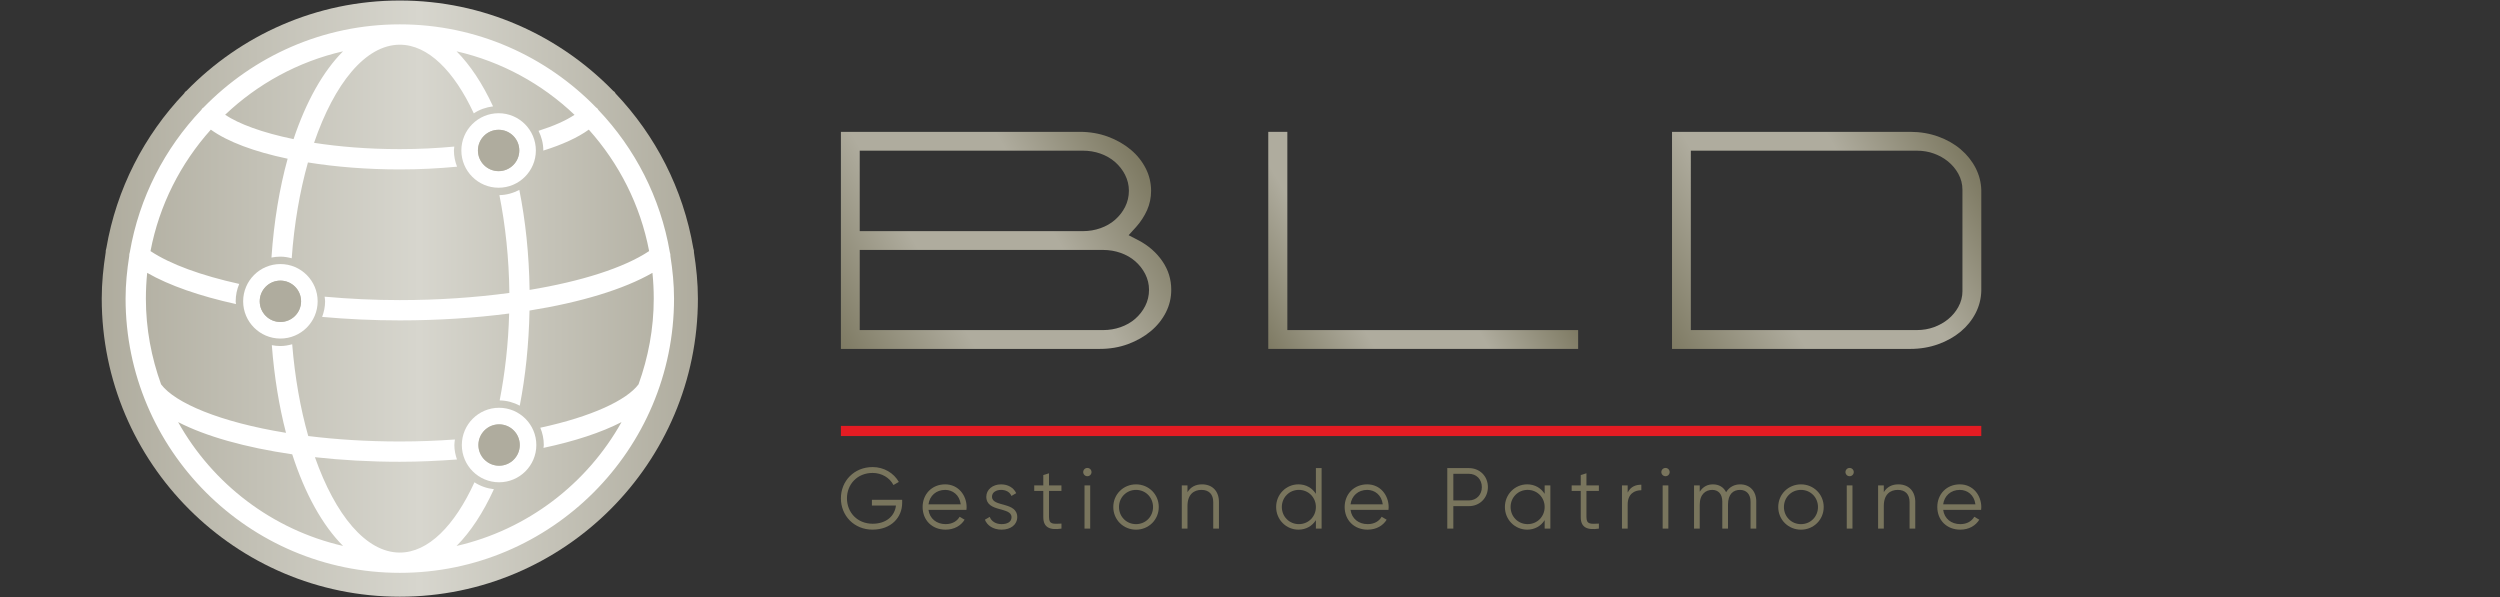 <?xml version="1.0" encoding="UTF-8"?><svg id="uuid-9aa5651c-7117-4a37-90d9-043d5bec76fc" xmlns="http://www.w3.org/2000/svg" width="180" height="43" xmlns:xlink="http://www.w3.org/1999/xlink" viewBox="0 0 180 43"><rect x="0" y="0" width="180" height="43" fill="#333333" stroke="none"/><defs><linearGradient id="uuid-040779f3-4b69-4464-bc77-ab8037eafaec" x1="58.931" y1="24.083" x2="82.344" y2="10.566" gradientUnits="userSpaceOnUse"><stop offset="0" stop-color="#79755d"/><stop offset=".345" stop-color="#afac9e"/><stop offset=".677" stop-color="#afac9e"/><stop offset="1" stop-color="#79755d"/></linearGradient><linearGradient id="uuid-d899c43d-e711-478f-bd20-6e1b0785504f" x1="118.565" y1="23.775" x2="141.96" y2="10.268" xlink:href="#uuid-040779f3-4b69-4464-bc77-ab8037eafaec"/><linearGradient id="uuid-8cdacff1-b137-4bd1-8a33-d3c0891380d5" x1="90.151" y1="24.42" x2="108.611" y2="13.762" xlink:href="#uuid-040779f3-4b69-4464-bc77-ab8037eafaec"/><linearGradient id="uuid-d8625cdb-250e-4388-bb93-814b4c3971e4" x1="7.325" y1="21.5" x2="50.25" y2="21.5" gradientUnits="userSpaceOnUse"><stop offset="0" stop-color="#afac9e"/><stop offset=".533" stop-color="#d7d6ce"/><stop offset=".999" stop-color="#afac9e"/></linearGradient></defs><rect width="180" height="43" fill="none"/><g><g><path d="M62.829,38.135c-1.338,0-2.284-1.009-2.284-2.254s.946-2.252,2.284-2.252c.815,0,1.525,.429,1.886,1.07l-.387,.223c-.267-.523-.846-.871-1.499-.871-1.102,0-1.848,.815-1.848,1.829s.746,1.829,1.848,1.829c1.014,0,1.599-.585,1.68-1.312h-1.731v-.411h2.178v.224c0,1.039-.79,1.923-2.128,1.923Z" fill="#79755d"/><path d="M69.596,36.516c0,.062-.006,.132-.013,.194h-2.732c.087,.634,.579,1.027,1.238,1.027,.492,0,.834-.23,1.002-.53l.361,.211c-.261,.424-.74,.717-1.369,.717-.983,0-1.655-.691-1.655-1.631,0-.915,.659-1.631,1.624-1.631,.953,0,1.544,.791,1.544,1.643Zm-2.745-.204h2.322c-.087-.685-.585-1.04-1.121-1.04-.653,0-1.12,.429-1.201,1.04Z" fill="#79755d"/><path d="M73.241,37.239c0,.529-.461,.896-1.127,.896-.623,0-1.046-.318-1.201-.717l.348-.204c.113,.317,.436,.523,.853,.523,.368,0,.716-.132,.716-.498,0-.772-1.816-.33-1.816-1.476,0-.497,.442-.889,1.063-.889,.511,0,.909,.249,1.089,.634l-.342,.2c-.13-.317-.448-.436-.747-.436-.323,0-.653,.155-.653,.491,0,.772,1.818,.33,1.818,1.476Z" fill="#79755d"/><path d="M75.53,37.233c0,.535,.293,.491,.895,.466v.361c-.84,.125-1.307-.081-1.307-.827v-1.886h-.653v-.398h.653v-.747l.411-.125v.872h.895v.398h-.895v1.886Z" fill="#79755d"/><path d="M77.991,33.99c0-.162,.132-.298,.3-.298s.298,.136,.298,.298-.13,.298-.298,.298-.3-.136-.3-.298Zm.504,.959v3.111h-.41v-3.111h.41Z" fill="#79755d"/><path d="M80.157,36.505c0-.921,.728-1.631,1.637-1.631s1.637,.71,1.637,1.631-.728,1.631-1.637,1.631-1.637-.71-1.637-1.631Zm2.862,0c0-.691-.535-1.233-1.225-1.233s-1.227,.542-1.227,1.233,.536,1.233,1.227,1.233,1.225-.542,1.225-1.233Z" fill="#79755d"/><path d="M87.764,36.15v1.91h-.41v-1.91c0-.555-.305-.878-.847-.878-.548,0-1.008,.323-1.008,1.157v1.631h-.41v-3.111h.41v.485c.243-.392,.604-.56,1.046-.56,.759,0,1.22,.498,1.22,1.276Z" fill="#79755d"/><path d="M95.155,38.06h-.411v-.61c-.261,.417-.703,.685-1.257,.685-.877,0-1.605-.71-1.605-1.631s.728-1.631,1.605-1.631c.555,0,.996,.268,1.257,.685v-1.855h.411v4.357Zm-.411-1.556c0-.691-.535-1.233-1.225-1.233s-1.227,.542-1.227,1.233,.536,1.233,1.227,1.233,1.225-.542,1.225-1.233Z" fill="#79755d"/><path d="M99.983,36.516c0,.062-.006,.132-.013,.194h-2.732c.087,.634,.579,1.027,1.238,1.027,.492,0,.834-.23,1.002-.53l.361,.211c-.261,.424-.74,.717-1.369,.717-.983,0-1.655-.691-1.655-1.631,0-.915,.659-1.631,1.624-1.631,.953,0,1.544,.791,1.544,1.643Zm-2.745-.204h2.322c-.087-.685-.585-1.04-1.121-1.04-.653,0-1.12,.429-1.201,1.04Z" fill="#79755d"/><path d="M107.129,35.072c0,.779-.585,1.37-1.369,1.37h-1.12v1.618h-.436v-4.357h1.556c.784,0,1.369,.585,1.369,1.369Zm-.436,0c0-.559-.391-.958-.933-.958h-1.12v1.916h1.12c.542,0,.933-.404,.933-.959Z" fill="#79755d"/><path d="M111.626,38.06h-.411v-.61c-.261,.417-.703,.685-1.257,.685-.877,0-1.605-.71-1.605-1.631s.728-1.631,1.605-1.631c.555,0,.996,.268,1.257,.685v-.61h.411v3.111Zm-.411-1.556c0-.691-.535-1.233-1.225-1.233s-1.227,.542-1.227,1.233,.536,1.233,1.227,1.233,1.225-.542,1.225-1.233Z" fill="#79755d"/><path d="M114.225,37.233c0,.535,.293,.491,.895,.466v.361c-.84,.125-1.307-.081-1.307-.827v-1.886h-.653v-.398h.653v-.747l.411-.125v.872h.895v.398h-.895v1.886Z" fill="#79755d"/><path d="M118.175,34.898v.398c-.497,0-.983,.262-.983,1.033v1.731h-.41v-3.111h.41v.516c.219-.436,.585-.566,.983-.566Z" fill="#79755d"/><path d="M119.617,33.99c0-.162,.132-.298,.3-.298s.298,.136,.298,.298-.13,.298-.298,.298-.3-.136-.3-.298Zm.504,.959v3.111h-.41v-3.111h.41Z" fill="#79755d"/><path d="M126.451,36.118v1.942h-.411v-1.942c0-.553-.317-.846-.759-.846-.479,0-.866,.293-.866,1.064v1.724h-.41v-1.942c0-.553-.287-.846-.728-.846-.448,0-.896,.293-.896,1.064v1.724h-.41v-3.111h.41v.454c.243-.38,.579-.529,.953-.529,.436,0,.772,.206,.946,.566,.23-.385,.61-.566,1.008-.566,.685,0,1.164,.466,1.164,1.244Z" fill="#79755d"/><path d="M128.033,36.505c0-.921,.728-1.631,1.637-1.631s1.637,.71,1.637,1.631-.728,1.631-1.637,1.631-1.637-.71-1.637-1.631Zm2.862,0c0-.691-.535-1.233-1.225-1.233s-1.227,.542-1.227,1.233,.536,1.233,1.227,1.233,1.225-.542,1.225-1.233Z" fill="#79755d"/><path d="M132.873,33.99c0-.162,.132-.298,.3-.298s.298,.136,.298,.298-.13,.298-.298,.298-.3-.136-.3-.298Zm.504,.959v3.111h-.41v-3.111h.41Z" fill="#79755d"/><path d="M137.899,36.15v1.91h-.41v-1.91c0-.555-.305-.878-.847-.878-.548,0-1.008,.323-1.008,1.157v1.631h-.41v-3.111h.41v.485c.243-.392,.604-.56,1.046-.56,.759,0,1.22,.498,1.22,1.276Z" fill="#79755d"/><path d="M142.653,36.516c0,.062-.006,.132-.013,.194h-2.732c.087,.634,.579,1.027,1.238,1.027,.492,0,.834-.23,1.002-.53l.361,.211c-.261,.424-.74,.717-1.369,.717-.983,0-1.655-.691-1.655-1.631,0-.915,.659-1.631,1.624-1.631,.953,0,1.544,.791,1.544,1.643Zm-2.745-.204h2.322c-.087-.685-.585-1.04-1.121-1.04-.653,0-1.12,.429-1.201,1.04Z" fill="#79755d"/></g><g><path d="M81.954,17.294l-.693-.359,.525-.578c.337-.372,.608-.788,.808-1.238,.189-.431,.285-.893,.285-1.375,0-.571-.129-1.116-.385-1.619-.261-.513-.624-.968-1.083-1.351-.47-.391-1.024-.707-1.644-.936-.622-.229-1.304-.346-2.026-.346h-17.196v15.629h18.645c.724,0,1.406-.116,2.025-.345,.623-.23,1.177-.545,1.647-.937,.459-.383,.823-.838,1.083-1.35,.256-.504,.385-1.048,.385-1.619,0-.757-.207-1.429-.633-2.055-.432-.634-1.019-1.146-1.742-1.521Zm-20.054-6.446h16.081c.431,0,.851,.07,1.248,.21,.405,.143,.762,.347,1.06,.61,.297,.261,.538,.569,.714,.914,.184,.364,.278,.751,.278,1.151,0,.414-.093,.809-.277,1.173-.177,.346-.418,.654-.715,.915-.299,.264-.656,.469-1.06,.61-.393,.139-.813,.21-1.248,.21h-16.081v-5.792Zm20.55,11.193c-.173,.34-.412,.647-.711,.909-.299,.262-.656,.466-1.061,.607-.394,.139-.815,.209-1.248,.209h-17.53v-5.77h17.53c.433,0,.853,.07,1.248,.209,.405,.141,.762,.346,1.06,.606,.299,.264,.54,.57,.714,.911,.184,.359,.278,.746,.278,1.147,0,.417-.094,.811-.279,1.171Z" fill="url(#uuid-040779f3-4b69-4464-bc77-ab8037eafaec)"/><path d="M141.168,10.749c-.457-.388-1.004-.697-1.623-.92-.622-.223-1.297-.336-2.006-.336h-17.154v15.629h17.154c.709,0,1.384-.113,2.006-.336s1.169-.53,1.627-.912c.452-.377,.813-.825,1.074-1.332,.256-.499,.393-1.038,.407-1.599v-7.263c-.014-.545-.151-1.083-.407-1.583-.262-.509-.624-.963-1.078-1.346Zm.129,10.204c0,.409-.101,.798-.302,1.157-.185,.335-.432,.629-.73,.873-.293,.238-.633,.43-1.009,.569-.384,.141-.798,.213-1.234,.213h-16.282V10.848h16.282c.435,0,.85,.072,1.232,.212,.377,.14,.716,.33,1.008,.568,.302,.247,.547,.541,.734,.876,.2,.359,.3,.748,.3,1.156v7.292Z" fill="url(#uuid-d899c43d-e711-478f-bd20-6e1b0785504f)"/><polygon points="92.689 23.766 92.689 9.493 91.316 9.493 91.316 25.121 113.626 25.121 113.626 23.766 92.689 23.766" fill="url(#uuid-8cdacff1-b137-4bd1-8a33-d3c0891380d5)"/></g><g><path d="M49.965,18.177c.006-.105-.011-.207-.047-.308-.733-4.276-2.727-8.118-5.595-11.135-.029-.044-.049-.092-.088-.131-.023-.023-.054-.033-.079-.053C40.254,2.54,34.811,.037,28.788,.037c0,0,0,0-.001,0,0,0,0,0,0,0,0,0,0,0-.002,0-6.024,0-11.467,2.504-15.368,6.514-.024,.019-.054,.028-.076,.051-.037,.036-.055,.082-.083,.124-2.873,3.018-4.869,6.864-5.602,11.144-.036,.1-.052,.201-.047,.305-.17,1.087-.284,2.191-.284,3.325,0,11.834,9.626,21.461,21.46,21.463,0,0,0,0,.002,0,0,0,0,0,0,0,0,0,0,0,.001,0,11.833,0,21.461-9.628,21.461-21.463,0-1.133-.114-2.237-.284-3.323Z" fill="url(#uuid-d8625cdb-250e-4388-bb93-814b4c3971e4)"/><g><path d="M20.189,24.376c-1.479,0-2.682-1.203-2.682-2.682s1.203-2.682,2.682-2.682,2.682,1.203,2.682,2.682-1.203,2.682-2.682,2.682Zm0-4.171c-.821,0-1.489,.668-1.489,1.489s.668,1.489,1.489,1.489,1.489-.668,1.489-1.489-.668-1.489-1.489-1.489Z" fill="#fff"/><path d="M48.271,18.443c.005-.096-.01-.191-.043-.284-.674-3.934-2.508-7.469-5.148-10.244-.027-.04-.045-.085-.081-.121-.021-.022-.049-.03-.073-.048-3.59-3.689-8.597-5.992-14.139-5.992,0,0,0,0-.001,0,0,0,0,0,0,0,0,0,0,0-.001,0-5.542,0-10.549,2.304-14.138,5.993-.022,.018-.05,.026-.07,.047-.034,.034-.05,.076-.076,.114-2.643,2.777-4.479,6.315-5.154,10.252-.033,.092-.048,.185-.043,.28-.156,1-.262,2.016-.262,3.059,0,10.887,8.856,19.744,19.743,19.746,0,0,0,0,.001,0,0,0,0,0,0,0,0,0,0,0,.001,0,10.887,0,19.744-8.858,19.744-19.746,0-1.042-.105-2.058-.261-3.057ZM24.701,3.692c-1.437,1.44-2.66,3.616-3.565,6.325-2.258-.465-3.944-1.097-4.927-1.753,2.334-2.219,5.247-3.826,8.492-4.571ZM12.825,30.391c1.986,1.024,4.847,1.829,8.216,2.32,.913,2.838,2.175,5.108,3.661,6.597-5.099-1.17-9.389-4.468-11.877-8.916Zm33.152-2.722c-.86,1.148-3.37,2.326-7.076,3.127,.162,.384,.252,.804,.252,1.246,0,.07-.016,.136-.021,.205,2.243-.477,4.166-1.107,5.618-1.856-2.488,4.449-6.779,7.748-11.879,8.917,1.015-1.017,1.923-2.407,2.689-4.085-.511-.06-.989-.227-1.399-.498-1.422,3.109-3.318,5.06-5.375,5.06h-.001c-2.433,0-4.648-2.711-6.11-6.867,1.925,.213,3.98,.33,6.112,.33,1.417,0,2.781-.068,4.114-.165-.113-.328-.187-.674-.187-1.04,0-.137,.024-.267,.04-.4-1.258,.09-2.577,.144-3.967,.144-2.396,0-4.604-.146-6.594-.393-.565-1.983-.962-4.224-1.156-6.608-.272,.075-.553,.128-.849,.128-.211,0-.417-.023-.617-.062,.175,2.266,.52,4.393,1.021,6.312-4.765-.774-7.993-2.156-8.995-3.492-.695-1.931-1.094-4.002-1.094-6.169,0-.627,.032-1.246,.094-1.857,1.585,.911,3.787,1.673,6.392,2.247-.004-.066-.02-.129-.02-.196,0-.445,.091-.869,.255-1.255-2.718-.602-4.953-1.408-6.388-2.363,.633-3.323,2.172-6.32,4.344-8.745,1.207,.873,3.142,1.593,5.53,2.093-.59,2.135-.989,4.539-1.165,7.116,.208-.042,.423-.065,.643-.065,.283,0,.553,.048,.815,.117,.18-2.492,.586-4.831,1.169-6.899,2.01,.323,4.26,.503,6.616,.503,1.425,0,2.802-.073,4.12-.197-.142-.362-.226-.753-.226-1.165,0-.097,.02-.189,.029-.284-1.211,.113-2.508,.184-3.922,.184-2.335,0-4.388-.178-6.177-.453,1.46-4.265,3.704-7.064,6.174-7.065h.001c2.032,0,3.91,1.897,5.326,4.943,.405-.272,.88-.44,1.386-.504-.753-1.624-1.638-2.972-2.628-3.963,3.246,.744,6.16,2.352,8.494,4.572-.606,.405-1.481,.8-2.59,1.152,.213,.43,.343,.906,.343,1.417,0,.002,0,.004,0,.007,1.356-.424,2.478-.932,3.276-1.51,2.171,2.425,3.711,5.422,4.343,8.745-1.809,1.205-4.879,2.179-8.607,2.796-.037-2.568-.297-4.992-.739-7.202-.432,.228-.915,.369-1.434,.378,.433,2.172,.691,4.551,.717,7.042-2.454,.331-5.131,.516-7.887,.516-1.857,0-3.672-.091-5.414-.247,.012,.112,.034,.221,.034,.335,0,.396-.082,.771-.213,1.122,1.793,.161,3.667,.251,5.593,.251,2.759,0,5.42-.176,7.872-.495-.058,2.207-.304,4.31-.683,6.256,.524,.007,1.011,.149,1.447,.378,.411-2.111,.655-4.416,.702-6.848,3.688-.591,6.787-1.528,8.851-2.714,.062,.611,.094,1.23,.094,1.856,0,2.167-.399,4.238-1.094,6.169Z" fill="#fff"/><path d="M35.9,13.516c-1.479,0-2.682-1.203-2.682-2.682s1.203-2.682,2.682-2.682,2.682,1.203,2.682,2.682-1.203,2.682-2.682,2.682Zm0-4.171c-.821,0-1.489,.668-1.489,1.489s.668,1.489,1.489,1.489,1.489-.668,1.489-1.489-.668-1.489-1.489-1.489Z" fill="#fff"/><path d="M35.934,34.724c-1.479,0-2.682-1.203-2.682-2.682s1.203-2.682,2.682-2.682,2.682,1.203,2.682,2.682-1.203,2.682-2.682,2.682Zm0-4.171c-.821,0-1.489,.668-1.489,1.489s.668,1.489,1.489,1.489,1.489-.668,1.489-1.489-.668-1.489-1.489-1.489Z" fill="#fff"/></g><circle cx="20.189" cy="21.693" r="1.489" fill="#afac9e"/><circle cx="35.9" cy="10.833" r="1.489" fill="#afac9e"/><circle cx="35.934" cy="32.042" r="1.489" fill="#afac9e"/></g><rect x="60.544" y="30.664" width="82.109" height=".731" fill="#e41c23"/></g></svg>